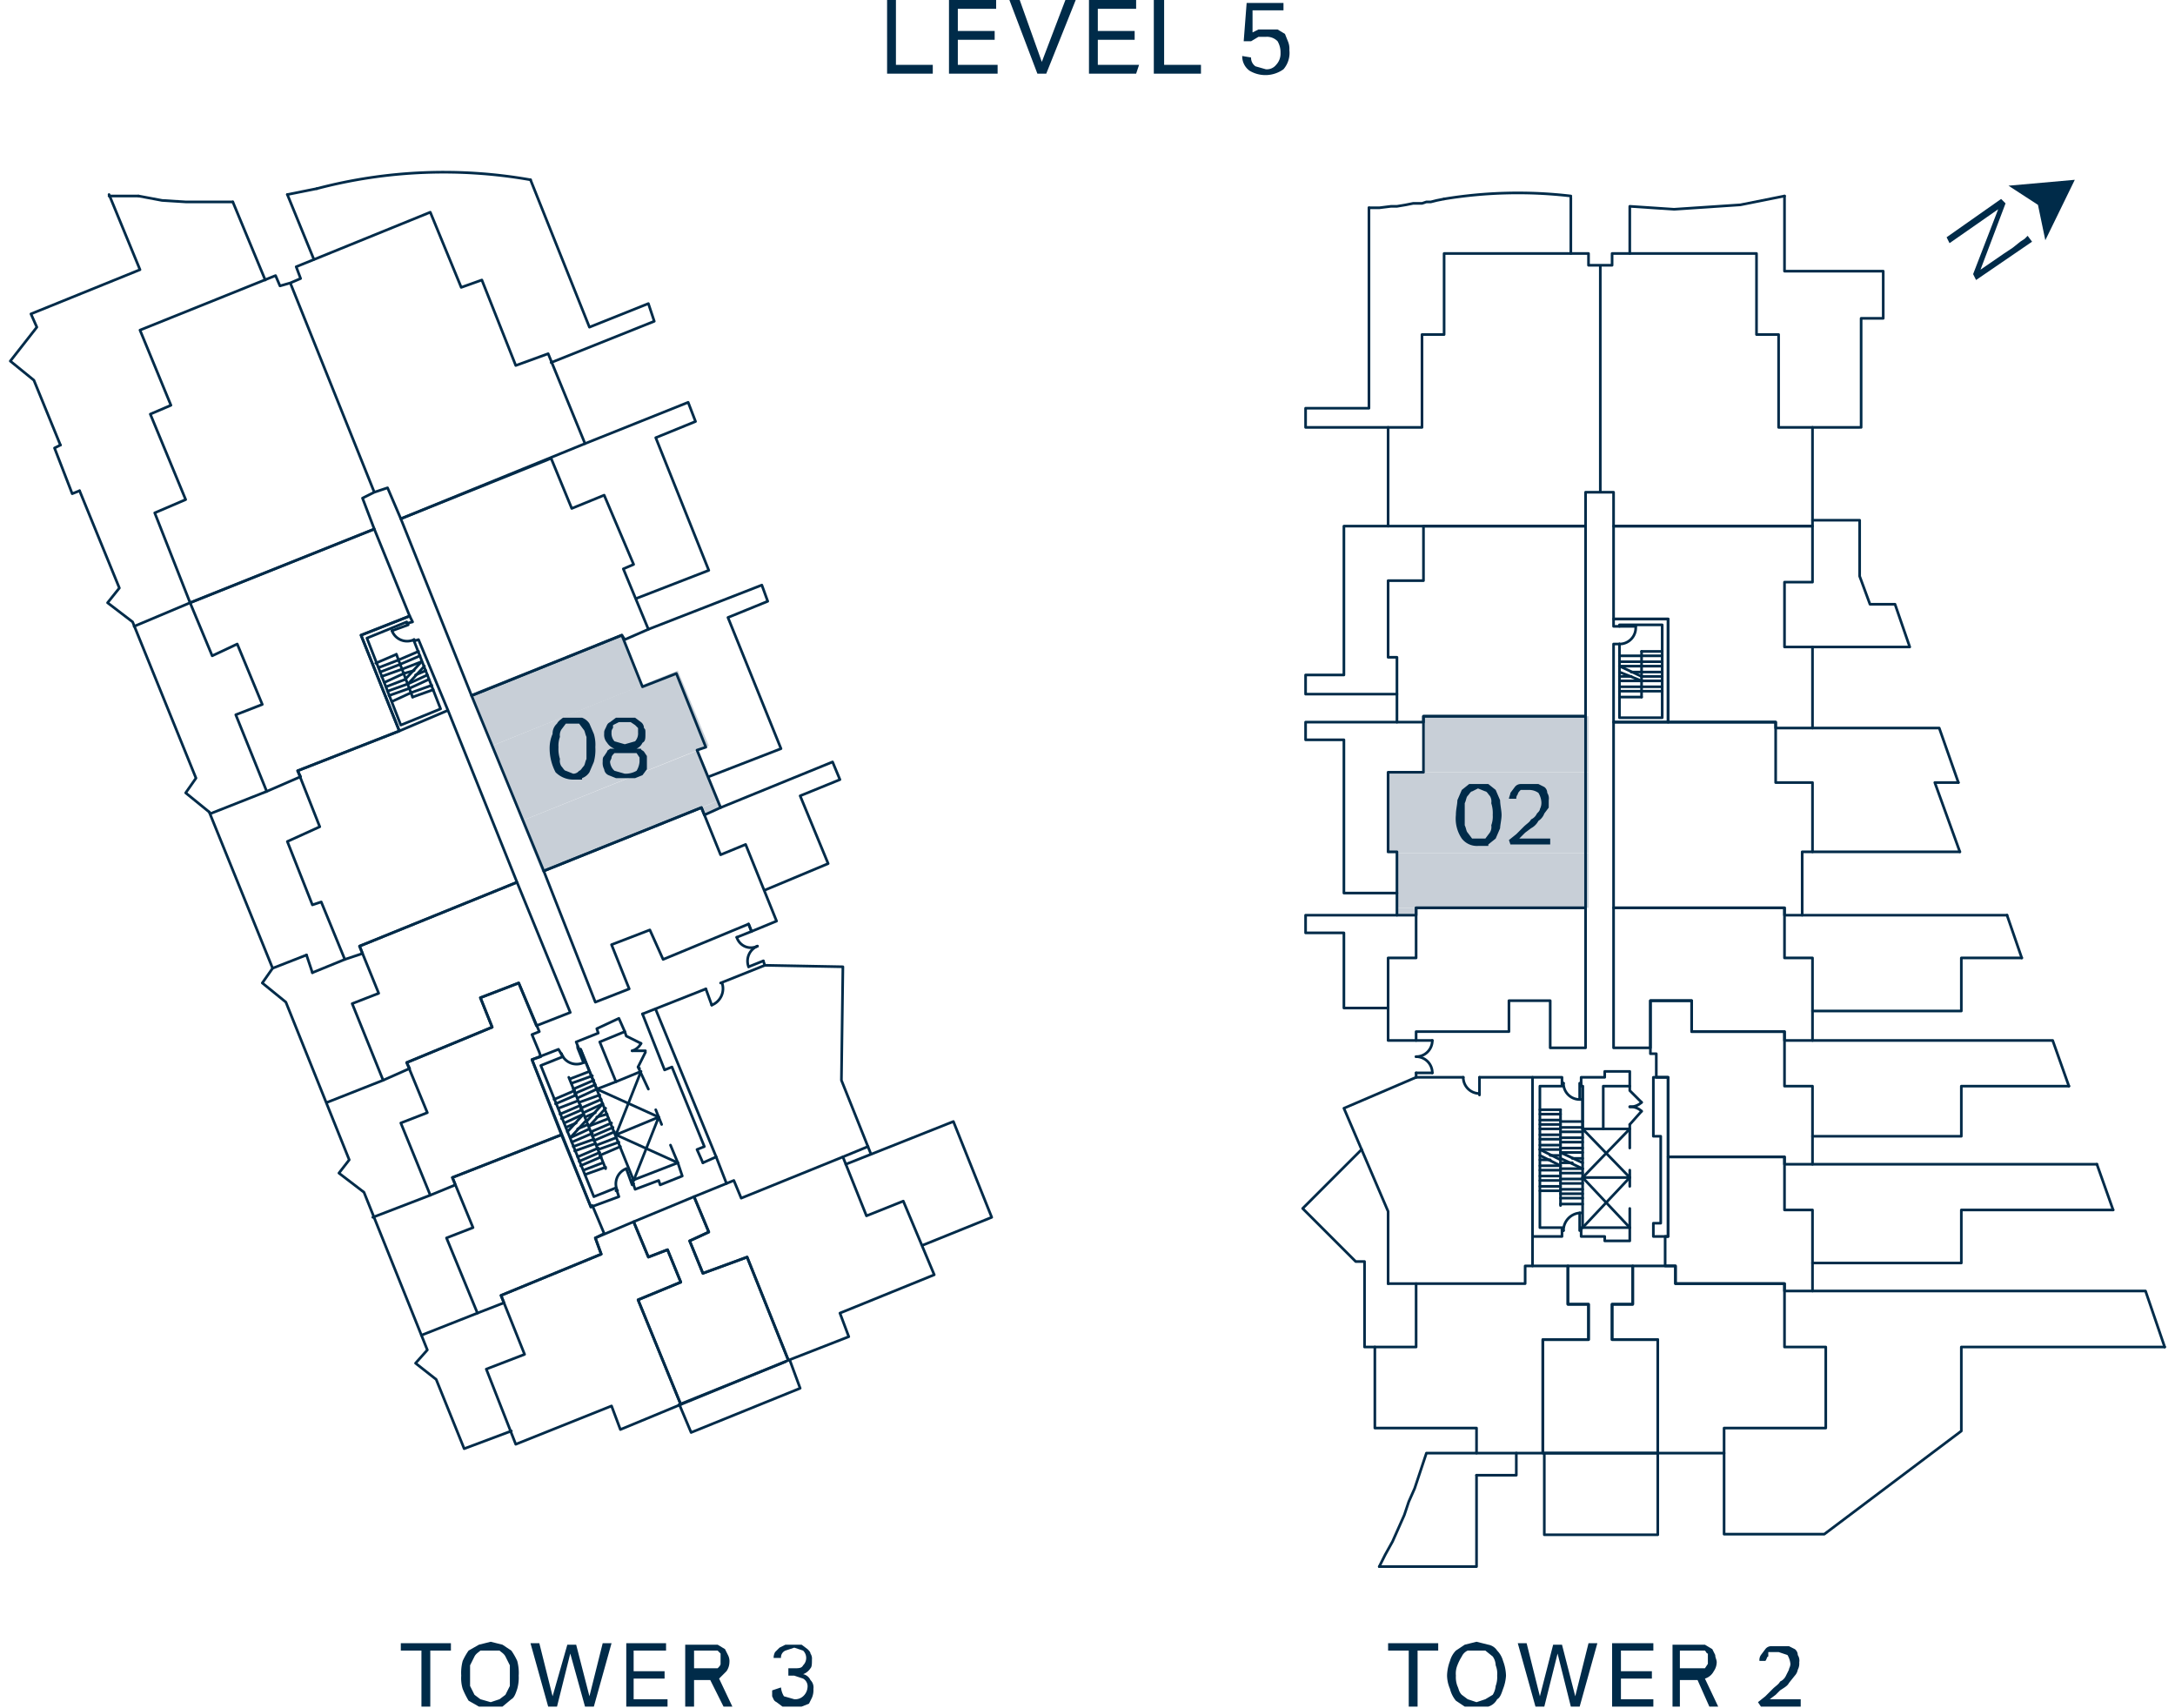 <?xml version="1.0" encoding="UTF-8"?>
<svg xmlns="http://www.w3.org/2000/svg" xmlns:xlink="http://www.w3.org/1999/xlink" id="Layer_1" data-name="Layer 1" viewBox="0 0 147.6 115.9">
  <defs>
    <style>.cls-1,.cls-5{fill:none;}.cls-2{clip-path:url(#clip-path);}.cls-3{fill:#002b49;}.cls-4{fill:#c8cfd7;}.cls-5{stroke:#002b49;stroke-linecap:round;stroke-linejoin:round;stroke-width:0.18px;}.cls-6{clip-path:url(#clip-path-4);}</style>
    <clipPath id="clip-path">
      <rect class="cls-1" width="147.6" height="115.93"></rect>
    </clipPath>
    <clipPath id="clip-path-4">
      <rect class="cls-1" y="10.6" width="147.6" height="96.57"></rect>
    </clipPath>
  </defs>
  <g class="cls-2">
    <path class="cls-3" d="M52.4,114.7v.4c.1.2.1.3.3.4l.4.3h1.3l.5-.2.2-.4a1.3,1.3,0,0,0,.1-.6.7.7,0,0,0-.2-.6.7.7,0,0,0-.5-.4,1,1,0,0,0,.5-.4c.1-.1.1-.3.1-.6a.6.6,0,0,0-.1-.4c0-.1-.1-.2-.2-.3l-.4-.3H53.3l-.4.2-.3.3a.8.8,0,0,0-.1.4H53a.5.5,0,0,1,.3-.5l.6-.2.6.2a.7.7,0,0,1,0,1c-.1.2-.3.2-.6.2h-.4v.5h.4l.6.2a.6.6,0,0,1,.3.6.9.9,0,0,1-.3.6.8.8,0,0,1-.6.2l-.7-.2a1.4,1.4,0,0,1-.2-.6Zm-5.3-1.1V112h1.6l.2.2v.7c0,.1-.1.2-.2.3H47.1Zm-.6,2.2h.6V114h1.1l.9,1.8h.6l-.9-1.9.5-.5a1.1,1.1,0,0,0,.2-.6.9.9,0,0,0-.1-.5l-.2-.4-.5-.3H46.5Zm-4,0h2.8v-.5H43v-1.4h2.1v-.5H43V112h2.2v-.5H42.5Zm-5.3,0h.6l.9-3.6,1,3.6h.6l1.2-4.3h-.6l-.9,3.6-.9-3.5h-.6l-1,3.5-.9-3.6H36Zm-4.6-.5-.4-.3-.3-.6V113l.3-.6c.1-.2.3-.3.4-.4h1.3c.1.1.3.2.4.4l.3.6v1.4l-.3.6-.4.3-.6.2-.7-.2m1.5.5.6-.5c.2-.1.3-.4.4-.7a2.8,2.8,0,0,0,.1-.9,3.1,3.1,0,0,0-.1-1,4.3,4.3,0,0,0-.4-.7l-.6-.4-.8-.2-.8.2-.7.4a4.3,4.3,0,0,0-.4.7,3.1,3.1,0,0,0-.1,1,2.5,2.5,0,0,0,.1.9,5.9,5.9,0,0,0,.4.8l.7.4h1.6m-5.5,0h.6V112h1.4v-.5H27.2v.5h1.4Z"></path>
    <path class="cls-3" d="M119.5,115.8h2.7v-.5h-2.1l.4-.3.3-.3c.3-.2.5-.3.6-.5l.4-.5a.8.8,0,0,0,.2-.4.9.9,0,0,0,.1-.5.7.7,0,0,0-.1-.5.5.5,0,0,0-.2-.4l-.4-.2h-1.2a.5.5,0,0,0-.4.2l-.3.4a.6.6,0,0,0-.1.4h.4c.1-.1.1-.3.2-.3v-.3h.7l.6.2a1.4,1.4,0,0,1,.2.6c0,.2-.1.3-.1.4l-.2.4a.8.8,0,0,1-.4.4c-.1.2-.3.3-.5.5l-.5.5-.5.4Zm-5.5-2.2V112h1.7c.1.1.1.2.2.2v.7l-.2.3H114Zm-.5,2.2h.5V114h1.2l.8,1.8h.6l-.9-1.9a1,1,0,0,0,.6-.5,1.1,1.1,0,0,0,.2-.6c0-.2-.1-.3-.1-.5l-.2-.4-.5-.3h-2.2Zm-4.1,0h2.8v-.5H110v-1.4h2.1v-.5H110V112h2.2v-.5h-2.8Zm-5.2,0h.6l.9-3.6.9,3.6h.6l1.2-4.3h-.6l-.9,3.6-.9-3.5h-.6l-.9,3.5-.9-3.6H103Zm-4.6-.5-.4-.3c-.2-.2-.2-.4-.3-.6a1.7,1.7,0,0,1-.1-.7,1.5,1.5,0,0,1,.1-.7,3.3,3.3,0,0,1,.3-.6.8.8,0,0,1,.4-.4h1.2l.5.4a1.1,1.1,0,0,1,.2.6,1.5,1.5,0,0,1,.1.7,1.7,1.7,0,0,1-.1.7,1.4,1.4,0,0,1-.2.6l-.5.3-.6.2-.6-.2m1.4.5a1,1,0,0,0,.6-.5c.2-.1.3-.4.4-.7a2.9,2.9,0,0,0,.2-.9,3,3,0,0,0-.2-1,1.6,1.6,0,0,0-.4-.7.9.9,0,0,0-.6-.4l-.8-.2-.8.2-.6.4a1.6,1.6,0,0,0-.4.7,3,3,0,0,0-.2,1,2.4,2.4,0,0,0,.2.9,2,2,0,0,0,.4.8l.6.4H101m-5.4,0h.6V112h1.4v-.5H94.2v.5h1.4Z"></path>
    <path class="cls-3" d="M84.3,3.8a1.2,1.2,0,0,0,.5,1,2.1,2.1,0,0,0,2.3-.1,1.7,1.7,0,0,0,.4-1.3,1.3,1.3,0,0,0-.1-.6l-.2-.5L86.7,2H85.4l-.4.2V.7h2.1V.2H84.6l-.2,2.6h.5l.5-.3h.5a1,1,0,0,1,.8.3,1.5,1.5,0,0,1,.2.8,1.1,1.1,0,0,1-.3.8.8.8,0,0,1-.7.3l-.7-.2a.7.7,0,0,1-.3-.6ZM78.3,5h3.2V4.4H79V0h-.7ZM73.9,5h3.2l.2-.6H74.5V2.7H77V2.1H74.5V.6h2.6V0H73.9ZM70.4,5H71l2-5h-.7L70.7,4.2,69.2,0h-.7Zm-6,0h3.3V4.4H65V2.7h2.5V2.1H65V.6h2.6V0H64.4ZM60.2,5h3.1V4.4H60.8V0h-.6Z"></path>
  </g>
  <polygon class="cls-3" points="140.8 12.2 136.3 12.6 138.3 13.9 138.8 16.3 140.8 12.2"></polygon>
  <g class="cls-2">
    <path class="cls-3" d="M133.9,18.6l1.7-4.4-3.3,2.3-.2-.4,3.7-2.6.3.3-1.7,4.5,1.6-1.1.6-.4.5-.4.3-.2.2-.2.3.4L134.1,19Z"></path>
  </g>
  <path class="cls-4" d="M96.7,52.4h11.1L96.7,48.6Zm11.1,0L96.7,48.6h11.1Z"></path>
  <path class="cls-4" d="M94.1,57.9h13.7L94.1,52.4Zm13.7,0L94.1,52.4h13.7Z"></path>
  <path class="cls-4" d="M94.8,61.6h13l-13-3.7Zm13,0-13-3.7h13Z"></path>
  <path class="cls-4" d="M94.8,62.1h1.3l-1.3-.5Zm0-.5,1.3.5v-.5Z"></path>
  <path class="cls-4" d="M43.6,46.5,33.4,50.6,42.2,43ZM33.4,50.6,42.2,43,31.9,47.1Z"></path>
  <path class="cls-4" d="M48.1,50.6,35.4,55.7,46,45.5ZM35.4,55.7,46,45.5,33.4,50.6Z"></path>
  <path class="cls-4" d="M48.8,54.3l-12,4.9,10.6-8.3Zm-12,4.9,10.6-8.3-12,4.8Z"></path>
  <path class="cls-4" d="M47.6,54.8l.2.5,1-1Zm1.2-.5-1,1,1.2-.5Z"></path>
  <g class="cls-2">
    <path class="cls-3" d="M102.5,57.3h2.7v-.4h-2.1l.4-.4.4-.3a1.2,1.2,0,0,0,.5-.5,1,1,0,0,0,.4-.5l.3-.4v-.5a.7.7,0,0,0-.1-.5.5.5,0,0,0-.2-.4l-.4-.2h-1.2a.5.5,0,0,0-.4.2l-.3.4c0,.1-.1.3-.1.4h.5a.4.4,0,0,1,.1-.3c0-.1.1-.2.2-.3h.6a1.1,1.1,0,0,1,.6.2,1.4,1.4,0,0,1,.2.6.9.9,0,0,1-.1.5c0,.1-.1.2-.2.3a.8.8,0,0,1-.4.4c-.1.2-.3.3-.5.5s-.3.3-.5.5l-.5.4Zm-2.6-.4-.3-.4c-.1-.1-.1-.3-.2-.5V54.5c.1-.2.1-.4.2-.5s.2-.3.3-.3l.4-.2.5.2c.1,0,.2.2.3.3a.7.7,0,0,1,.1.5,2.2,2.2,0,0,1,.1.8,1.7,1.7,0,0,1-.1.7.7.7,0,0,1-.1.5l-.3.4h-.9m1.1.4.5-.4.3-.7c0-.2.1-.6.1-.9s-.1-.7-.1-1l-.3-.7-.5-.4H99.7l-.5.4-.3.7c0,.3-.1.6-.1,1a2.4,2.4,0,0,0,.4,1.6,1.3,1.3,0,0,0,1.1.5h.7"></path>
    <path class="cls-3" d="M41.5,51.4c0-.1.1-.2.2-.3h1.5l.2.3v.3a1.4,1.4,0,0,1-.2.6,1.5,1.5,0,0,1-.8.2l-.7-.2a.9.9,0,0,1-.3-.6c0-.1.1-.2.1-.3m.1-2v-.2L42,49h.8l.3.2.2.2v.3a.8.8,0,0,1-.2.6l-.7.2-.7-.2a.8.8,0,0,1-.2-.6.4.4,0,0,1,.1-.3m-.2,1.4c-.1.1-.2.1-.2.2l-.2.3c-.1.1-.1.2-.1.4a.9.9,0,0,0,.1.5.5.5,0,0,0,.3.4l.5.2h1.3l.5-.2.3-.4v-.9l-.2-.3c-.1-.1-.2-.1-.2-.2h-.3a.8.8,0,0,0,.4-.4c.2-.1.2-.3.2-.6s0-.3-.1-.4a.5.5,0,0,0-.2-.4l-.4-.3H41.8l-.4.3c-.2.1-.2.2-.3.4s-.1.2-.1.4a.8.8,0,0,0,.2.6,1,1,0,0,0,.5.4h-.3m-3,1.5c-.1,0-.2-.2-.3-.3a.7.7,0,0,1-.1-.5,2.2,2.2,0,0,1-.1-.8A1.7,1.7,0,0,1,38,50a.7.7,0,0,1,.1-.5l.3-.4h.9l.3.4c.1.1.1.3.2.5v1.5c-.1.2-.1.4-.2.5s-.2.3-.3.3a.5.5,0,0,1-.4.2l-.5-.2m1.1.5a1,1,0,0,0,.5-.4l.3-.7a3.1,3.1,0,0,0,.1-1,2.5,2.5,0,0,0-.1-.9l-.3-.7a1,1,0,0,0-.5-.4H38.2c-.1.1-.3.2-.4.4a.9.9,0,0,0-.3.7,2.4,2.4,0,0,0-.2.9,3.5,3.5,0,0,0,.4,1.7,1.7,1.7,0,0,0,1.2.5h.6"></path>
  </g>
  <polyline class="cls-5" points="36.1 71.9 37.9 71.2 38.2 71.7 36.7 72.3 40.3 81.2 41.8 80.6 42 81.2 40.1 81.9 36.1 71.9"></polyline>
  <polyline class="cls-5" points="40.7 70.7 42.4 70 42 69.1 40.5 69.8 40.6 70.1 39.1 70.7 39.3 71.2 39.4 71.2 40.5 73.9 41.8 73.4 40.7 70.7"></polyline>
  <polyline class="cls-5" points="42.4 70 42.5 70.3 43.5 70.8"></polyline>
  <g class="cls-6">
    <path class="cls-5" d="M42.9,71.3a1,1,0,0,0,.6-.5"></path>
  </g>
  <line class="cls-5" x1="43.3" y1="72.4" x2="43.8" y2="71.4"></line>
  <g class="cls-6">
    <path class="cls-5" d="M43.8,71.3h-.9"></path>
  </g>
  <polyline class="cls-5" points="43.4 72.5 43.3 72.4 44 73.9"></polyline>
  <g class="cls-6">
    <path class="cls-5" d="M38.1,71.5a1.1,1.1,0,0,0,1.5.6"></path>
  </g>
  <polyline class="cls-5" points="39.6 72.1 39.2 71.1 39.2 71"></polyline>
  <line class="cls-5" x1="38.1" y1="71.5" x2="38.1" y2="71.5"></line>
  <line class="cls-5" x1="39.4" y1="71.2" x2="43" y2="80.1"></line>
  <line class="cls-5" x1="44.5" y1="75.3" x2="44.9" y2="76.3"></line>
  <line class="cls-5" x1="45.5" y1="77.7" x2="46" y2="78.9"></line>
  <polyline class="cls-5" points="42.9 80.1 46 78.9 46.3 79.8 44.8 80.4 44.7 80.1 43.1 80.7 42.9 80.1"></polyline>
  <line class="cls-5" x1="41.8" y1="80.8" x2="41.9" y2="80.8"></line>
  <polyline class="cls-5" points="43 80.3 42.9 80.4 42.5 79.3"></polyline>
  <g class="cls-6">
    <path class="cls-5" d="M42.5,79.3a1.1,1.1,0,0,0-.6,1.5"></path>
  </g>
  <polyline class="cls-5" points="43 80.1 44.7 75.8 41.8 77 46 78.9"></polyline>
  <line class="cls-5" x1="44.7" y1="75.8" x2="40.5" y2="73.9"></line>
  <polyline class="cls-5" points="41.8 73.4 43.5 72.7 41.8 77"></polyline>
  <polyline class="cls-5" points="47.7 78.9 48.6 78.5 44.5 68.5"></polyline>
  <polyline class="cls-5" points="43.6 68.8 45.1 72.6 45.6 72.4 47.8 77.8 47.3 78 47.7 78.9"></polyline>
  <polyline class="cls-5" points="30.7 79.9 38.1 77 40.1 81.9 40.2 81.8 41 83.7 40.4 84 40.8 85.1 34 87.9 34.2 88.4 32.4 89.1 30.3 84 32.1 83.3 30.7 79.9"></polyline>
  <polyline class="cls-5" points="40.4 84 43 82.9 44 85.3 45.3 84.8 46.2 87 43.3 88.2 46.2 95.3 42.1 97 41.5 95.4 35 98 33 92.9 35.6 91.9 34 87.9 40.8 85.1 40.4 84"></polyline>
  <polyline class="cls-5" points="49.8 80.1 47.1 81.2 48.1 83.6 46.8 84.2 47.7 86.4 50.7 85.3 53.5 92.3 57.6 90.7 57 89.1 63.4 86.5 61.3 81.5 58.8 82.5 57.2 78.5 50.3 81.3 49.8 80.1"></polyline>
  <polyline class="cls-5" points="43 82.9 47.1 81.2 48.1 83.6 46.8 84.2 47.7 86.4 50.7 85.3 53.5 92.3 46.2 95.3 43.3 88.2 46.2 87 45.3 84.8 44 85.3 43 82.9"></polyline>
  <polyline class="cls-5" points="36.6 71.4 36.1 70.2 36.6 70 35.2 66.7 32.6 67.7 33.4 69.7 27.6 72.1 29 75.5 27.2 76.2 29.2 81.1 30.9 80.4 30.7 79.9 38.1 77 36.1 71.9 36.7 71.7 36.6 71.4"></polyline>
  <polyline class="cls-5" points="35 59.9 24.4 64.2 25.7 67.4 23.9 68.1 26 73.3 27.8 72.5 27.6 72.1 33.4 69.7 32.6 67.7 35.2 66.7 36.4 69.6 38.7 68.7 35.1 59.9 35 59.9"></polyline>
  <polyline class="cls-5" points="36.9 59.1 47.6 54.8 48.9 58 50.6 57.3 52.7 62.5 51 63.2 50.8 62.7 45 65.1 44.1 63.1 41.5 64.1 42.7 67.1 40.4 68 36.9 59.1 36.9 59.1"></polyline>
  <polyline class="cls-5" points="32 47.2 36.9 59.1 47.6 54.8 47.8 55.3 48.9 54.8 47.3 50.9 47.9 50.7 45.9 45.7 43.6 46.6 42.2 43.1 32 47.2"></polyline>
  <line class="cls-5" x1="28.4" y1="44.2" x2="27" y2="44.8"></line>
  <line class="cls-5" x1="29" y1="45.8" x2="27.7" y2="46.4"></line>
  <line class="cls-5" x1="28.9" y1="45.5" x2="28.2" y2="45.8"></line>
  <line class="cls-5" x1="28.1" y1="45.5" x2="27.4" y2="45.7"></line>
  <line class="cls-5" x1="28.6" y1="44.9" x2="27.3" y2="45.4"></line>
  <line class="cls-5" x1="28.5" y1="44.5" x2="27.1" y2="45.1"></line>
  <line class="cls-5" x1="25.5" y1="45" x2="26.9" y2="44.4"></line>
  <line class="cls-5" x1="26.6" y1="47.6" x2="27.9" y2="47"></line>
  <line class="cls-5" x1="29.4" y1="46.8" x2="28" y2="47.3"></line>
  <line class="cls-5" x1="25.7" y1="45.3" x2="27" y2="44.8"></line>
  <line class="cls-5" x1="25.8" y1="45.6" x2="27.1" y2="45.1"></line>
  <line class="cls-5" x1="25.9" y1="45.9" x2="27.3" y2="45.4"></line>
  <line class="cls-5" x1="26.1" y1="46.3" x2="27.4" y2="45.7"></line>
  <line class="cls-5" x1="26.2" y1="46.6" x2="27.5" y2="46.1"></line>
  <line class="cls-5" x1="26.3" y1="46.9" x2="27.7" y2="46.4"></line>
  <line class="cls-5" x1="26.4" y1="47.2" x2="27.8" y2="46.7"></line>
  <line class="cls-5" x1="29.3" y1="46.5" x2="27.9" y2="47"></line>
  <line class="cls-5" x1="29.1" y1="46.1" x2="27.8" y2="46.7"></line>
  <polyline class="cls-5" points="30.4 48.2 27.1 49.6 24.5 43.1 27.8 41.8 28 42.2 27.6 42.3 27.6 42.2 24.9 43.3 27.2 49.2 29.9 48.1 28.1 43.5 28.4 43.4 30.4 48.2 27.1 49.6 20.2 52.3 21.7 56.1 19.5 57.1 21.2 61.4 21.8 61.2 23.4 65.1 24.6 64.7 24.4 64.2 35 59.9 35.1 59.9 30.4 48.2"></polyline>
  <polyline class="cls-5" points="27.7 42.3 27.7 42.4 26.6 42.8"></polyline>
  <g class="cls-6">
    <path class="cls-5" d="M26.6,42.8a1.1,1.1,0,0,0,1.5.6"></path>
  </g>
  <line class="cls-5" x1="28.1" y1="43.4" x2="28.1" y2="43.5"></line>
  <line class="cls-5" x1="28" y1="47.3" x2="26.9" y2="44.4"></line>
  <line class="cls-5" x1="27.7" y1="46.4" x2="28.8" y2="45.2"></line>
  <line class="cls-5" x1="27.5" y1="46.1" x2="28.6" y2="44.9"></line>
  <polyline class="cls-5" points="37.4 31.1 38.8 34.5 41 33.6 43 38.3 42.3 38.6 44 42.7 42.4 43.4 42.2 43.1 32 47.2 27.2 35.2 37.4 31.1"></polyline>
  <polyline class="cls-5" points="20.2 52.3 27.1 49.6 24.5 43.1 27.8 41.8 25.4 35.9 12.9 40.9 14.4 44.5 16.1 43.7 17.8 47.8 16 48.5 18.1 53.7 20.4 52.7 20.2 52.3"></polyline>
  <line class="cls-5" x1="41.1" y1="79.3" x2="38.6" y2="73.1"></line>
  <line class="cls-5" x1="39.2" y1="74.7" x2="37.9" y2="75.2"></line>
  <line class="cls-5" x1="39.1" y1="74.3" x2="37.7" y2="74.9"></line>
  <line class="cls-5" x1="39" y1="74" x2="37.6" y2="74.6"></line>
  <line class="cls-5" x1="39.4" y1="75" x2="38" y2="75.6"></line>
  <line class="cls-5" x1="38.1" y1="75.9" x2="39.5" y2="75.3"></line>
  <line class="cls-5" x1="38.3" y1="76.2" x2="39.6" y2="75.6"></line>
  <line class="cls-5" x1="38.4" y1="76.5" x2="39.1" y2="76.2"></line>
  <line class="cls-5" x1="39.2" y1="76.6" x2="39.9" y2="76.3"></line>
  <line class="cls-5" x1="38.7" y1="77.2" x2="40" y2="76.6"></line>
  <line class="cls-5" x1="38.8" y1="77.5" x2="40.2" y2="76.9"></line>
  <line class="cls-5" x1="38.9" y1="77.8" x2="40.3" y2="77.3"></line>
  <line class="cls-5" x1="39" y1="78.1" x2="40.4" y2="77.6"></line>
  <line class="cls-5" x1="39.2" y1="78.5" x2="40.6" y2="77.9"></line>
  <line class="cls-5" x1="39.3" y1="78.8" x2="40.7" y2="78.2"></line>
  <line class="cls-5" x1="39.4" y1="79.1" x2="40.8" y2="78.5"></line>
  <line class="cls-5" x1="39.6" y1="79.4" x2="40.9" y2="78.9"></line>
  <line class="cls-5" x1="39.7" y1="79.7" x2="41.1" y2="79.2"></line>
  <line class="cls-5" x1="38.5" y1="76.8" x2="39.6" y2="75.6"></line>
  <line class="cls-5" x1="38.7" y1="77.2" x2="39.8" y2="76"></line>
  <line class="cls-5" x1="40.2" y1="73" x2="38.8" y2="73.5"></line>
  <line class="cls-5" x1="40.5" y1="73.9" x2="39.2" y2="74.5"></line>
  <line class="cls-5" x1="40.4" y1="73.6" x2="39" y2="74.2"></line>
  <line class="cls-5" x1="40.3" y1="73.3" x2="38.9" y2="73.9"></line>
  <line class="cls-5" x1="40.7" y1="74.3" x2="39.3" y2="74.8"></line>
  <line class="cls-5" x1="39.4" y1="75.2" x2="40.8" y2="74.6"></line>
  <line class="cls-5" x1="39.6" y1="75.5" x2="40.9" y2="74.9"></line>
  <line class="cls-5" x1="39.7" y1="75.8" x2="40.4" y2="75.5"></line>
  <line class="cls-5" x1="40.5" y1="75.8" x2="41.2" y2="75.6"></line>
  <line class="cls-5" x1="40" y1="76.4" x2="41.3" y2="75.9"></line>
  <line class="cls-5" x1="40.1" y1="76.8" x2="41.5" y2="76.2"></line>
  <line class="cls-5" x1="40.2" y1="77.1" x2="41.6" y2="76.5"></line>
  <line class="cls-5" x1="40.3" y1="77.4" x2="41.7" y2="76.8"></line>
  <line class="cls-5" x1="40.5" y1="77.7" x2="41.8" y2="77.2"></line>
  <line class="cls-5" x1="40.6" y1="78" x2="42" y2="77.5"></line>
  <line class="cls-5" x1="40.7" y1="78.4" x2="42.1" y2="77.8"></line>
  <line class="cls-5" x1="39.8" y1="76.1" x2="40.9" y2="74.9"></line>
  <line class="cls-5" x1="40" y1="76.4" x2="41.1" y2="75.2"></line>
  <line class="cls-5" x1="40" y1="72.7" x2="38.7" y2="73.2"></line>
  <polyline class="cls-5" points="19.7 19.2 19 19.4 18.7 18.7 9.5 22.4 11.6 27.5 10.2 28.1 12.6 33.9 10.5 34.8 12.9 40.9 25.4 35.9 24.6 33.8 25.4 33.4 19.7 19.2 25.4 33.4 26.3 33.1 27.2 35.2 39.7 30.1 37.2 24 35 24.8 32.7 19 31.3 19.5 29.2 14.4 20.1 18.1 20.4 18.9 19.7 19.2"></polyline>
  <line class="cls-5" x1="48.6" y1="78.5" x2="49.3" y2="80.3"></line>
  <polyline class="cls-5" points="58.9 77.8 57.1 73.3 57.2 65.6 51.9 65.5"></polyline>
  <line class="cls-5" x1="51" y1="63.2" x2="50" y2="63.6"></line>
  <g class="cls-6">
    <path class="cls-5" d="M50,63.6a1,1,0,0,0,1.4.6"></path>
  </g>
  <line class="cls-5" x1="51.8" y1="65.2" x2="50.8" y2="65.6"></line>
  <g class="cls-6">
    <path class="cls-5" d="M51.4,64.2a1.1,1.1,0,0,0-.6,1.4"></path>
  </g>
  <line class="cls-5" x1="51" y1="63.2" x2="50.8" y2="62.7"></line>
  <g class="cls-6">
    <path class="cls-5" d="M48.3,68.2a1.2,1.2,0,0,0,.7-1.5"></path>
  </g>
  <line class="cls-5" x1="48.3" y1="68.2" x2="47.9" y2="67.1"></line>
  <line class="cls-5" x1="51.8" y1="65.2" x2="51.9" y2="65.5"></line>
  <line class="cls-5" x1="47.9" y1="67.1" x2="43.6" y2="68.8"></line>
  <line class="cls-5" x1="51.9" y1="65.5" x2="48.9" y2="66.7"></line>
  <g class="cls-6">
    <path class="cls-5" d="M9.4,13.3h-2"></path>
  </g>
  <polyline class="cls-5" points="9.4 13.3 11 13.6 12.6 13.7 14.2 13.7 15.8 13.7"></polyline>
  <line class="cls-5" x1="19.5" y1="13.2" x2="21.5" y2="12.8"></line>
  <g class="cls-6">
    <path class="cls-5" d="M36,12.2a33.8,33.8,0,0,0-14.5.6"></path>
  </g>
  <polyline class="cls-5" points="34.7 97.1 31.5 98.3 29.6 93.6 28.2 92.5 29 91.6 24.7 80.9 23 79.6 23.7 78.7 19.4 68 17.8 66.7 18.5 65.7 14.2 55.1"></polyline>
  <line class="cls-5" x1="21.2" y1="66" x2="20.8" y2="64.8"></line>
  <polyline class="cls-5" points="14.2 55.1 12.6 53.8 13.3 52.8 9 42.2 7.3 40.9 8.1 39.9 5.4 33.3"></polyline>
  <polyline class="cls-5" points="4.1 30.2 2.3 25.8 0.7 24.5 2.5 22.2 2.1 21.3 9.5 18.3 7.4 13.2"></polyline>
  <line class="cls-5" x1="32.4" y1="89.1" x2="28.6" y2="90.6"></line>
  <line class="cls-5" x1="29.2" y1="81.1" x2="25.3" y2="82.6"></line>
  <line class="cls-5" x1="26" y1="73.3" x2="22.2" y2="74.8"></line>
  <line class="cls-5" x1="23.4" y1="65.1" x2="21.2" y2="66"></line>
  <line class="cls-5" x1="18.1" y1="53.7" x2="14.3" y2="55.2"></line>
  <line class="cls-5" x1="12.9" y1="40.9" x2="9.1" y2="42.5"></line>
  <line class="cls-5" x1="18" y1="19" x2="15.8" y2="13.7"></line>
  <line class="cls-5" x1="19.5" y1="13.2" x2="21.3" y2="17.6"></line>
  <line class="cls-5" x1="46.1" y1="95.3" x2="53.3" y2="92.4"></line>
  <polyline class="cls-5" points="53.6 92.3 54.3 94.2 46.9 97.2 46.1 95.3"></polyline>
  <line class="cls-5" x1="57.2" y1="78.5" x2="58.9" y2="77.8"></line>
  <polyline class="cls-5" points="36 12.2 40 22.2 44 20.6 44.4 21.8 37.4 24.6"></polyline>
  <polyline class="cls-5" points="39.7 30.1 46.7 27.3 47.2 28.6 44.5 29.7 48.1 38.7 43.2 40.6"></polyline>
  <polyline class="cls-5" points="44 42.7 51.7 39.7 52.1 40.8 49.4 41.9 53 50.8 48.1 52.7"></polyline>
  <polyline class="cls-5" points="48.9 54.8 56.5 51.7 57 52.9 54.3 54 56.2 58.6 51.9 60.4"></polyline>
  <polyline class="cls-5" points="4.1 30.2 3.7 30.4 4.9 33.5 5.4 33.3"></polyline>
  <polyline class="cls-5" points="57.4 79 64.7 76.1 67.3 82.6 62.6 84.5"></polyline>
  <line class="cls-5" x1="58.9" y1="77.8" x2="59.1" y2="78.3"></line>
  <line class="cls-5" x1="18.5" y1="65.7" x2="20.8" y2="64.8"></line>
  <polyline class="cls-5" points="104 73.1 106 73.1 106 73.7 104.5 73.7 104.5 83.3 106 83.3 106 83.9 104 83.9 104 73.1"></polyline>
  <polyline class="cls-5" points="108.8 73.7 110.6 73.7 110.6 72.7 108.9 72.7 108.9 73.1 107.3 73.1 107.3 73.7 107.4 73.7 107.4 76.6 108.8 76.6 108.8 73.7"></polyline>
  <polyline class="cls-5" points="110.6 73.7 110.6 74 111.4 74.8"></polyline>
  <g class="cls-6">
    <path class="cls-5" d="M110.6,75.1a1.1,1.1,0,0,0,.8-.3"></path>
  </g>
  <line class="cls-5" x1="110.6" y1="76.3" x2="111.4" y2="75.4"></line>
  <g class="cls-6">
    <path class="cls-5" d="M111.4,75.4a1.1,1.1,0,0,0-.8-.3"></path>
  </g>
  <polyline class="cls-5" points="110.6 76.3 110.6 76.3 110.6 77.9"></polyline>
  <g class="cls-6">
    <path class="cls-5" d="M106.1,73.5a1.1,1.1,0,0,0,1.2,1.1"></path>
  </g>
  <polyline class="cls-5" points="107.2 74.6 107.2 73.5 107.3 73.5"></polyline>
  <line class="cls-5" x1="106.1" y1="73.5" x2="106" y2="73.5"></line>
  <line class="cls-5" x1="107.4" y1="73.7" x2="107.4" y2="83.3"></line>
  <line class="cls-5" x1="110.6" y1="79.4" x2="110.6" y2="80.5"></line>
  <line class="cls-5" x1="110.6" y1="82" x2="110.6" y2="83.3"></line>
  <polyline class="cls-5" points="107.3 83.3 110.6 83.3 110.6 84.2 108.9 84.2 108.9 83.9 107.3 83.9 107.3 83.3"></polyline>
  <line class="cls-5" x1="106" y1="83.5" x2="106.1" y2="83.5"></line>
  <polyline class="cls-5" points="107.3 83.5 107.2 83.5 107.2 82.3"></polyline>
  <g class="cls-6">
    <path class="cls-5" d="M107.3,82.3a1.2,1.2,0,0,0-1.2,1.2"></path>
  </g>
  <polyline class="cls-5" points="107.4 83.3 110.6 79.9 107.4 79.9 110.6 83.3"></polyline>
  <line class="cls-5" x1="110.6" y1="79.9" x2="107.4" y2="76.6"></line>
  <polyline class="cls-5" points="108.8 76.6 110.6 76.6 107.4 79.9"></polyline>
  <polyline class="cls-5" points="112.2 83.9 113.2 83.9 113.2 73.1 112.2 73.1 112.2 77.1 112.7 77.1 112.7 83 112.2 83 112.2 83.9"></polyline>
  <line class="cls-5" x1="105.9" y1="75.3" x2="105.9" y2="81.8"></line>
  <line class="cls-5" x1="105.9" y1="80.1" x2="104.5" y2="80.1"></line>
  <line class="cls-5" x1="105.9" y1="80.5" x2="104.5" y2="80.5"></line>
  <line class="cls-5" x1="105.9" y1="80.8" x2="104.5" y2="80.8"></line>
  <line class="cls-5" x1="105.9" y1="79.8" x2="104.5" y2="79.8"></line>
  <line class="cls-5" x1="104.5" y1="79.4" x2="105.9" y2="79.4"></line>
  <line class="cls-5" x1="104.5" y1="79.1" x2="105.9" y2="79.1"></line>
  <line class="cls-5" x1="104.5" y1="78.7" x2="105.2" y2="78.7"></line>
  <line class="cls-5" x1="105.2" y1="78.4" x2="105.9" y2="78.4"></line>
  <line class="cls-5" x1="104.5" y1="78" x2="105.9" y2="78"></line>
  <line class="cls-5" x1="104.5" y1="77.7" x2="105.9" y2="77.7"></line>
  <line class="cls-5" x1="104.5" y1="77.3" x2="105.9" y2="77.3"></line>
  <line class="cls-5" x1="104.5" y1="77" x2="105.9" y2="77"></line>
  <line class="cls-5" x1="104.5" y1="76.6" x2="105.9" y2="76.6"></line>
  <line class="cls-5" x1="104.5" y1="76.3" x2="105.9" y2="76.3"></line>
  <line class="cls-5" x1="104.5" y1="76" x2="105.9" y2="76"></line>
  <line class="cls-5" x1="104.5" y1="75.6" x2="105.9" y2="75.6"></line>
  <line class="cls-5" x1="104.5" y1="75.3" x2="105.9" y2="75.3"></line>
  <line class="cls-5" x1="104.5" y1="78.4" x2="105.9" y2="79.1"></line>
  <line class="cls-5" x1="104.5" y1="78" x2="105.9" y2="78.7"></line>
  <line class="cls-5" x1="107.4" y1="81.3" x2="105.9" y2="81.3"></line>
  <line class="cls-5" x1="107.4" y1="80.3" x2="105.9" y2="80.3"></line>
  <line class="cls-5" x1="107.4" y1="80.7" x2="105.9" y2="80.7"></line>
  <line class="cls-5" x1="107.4" y1="81" x2="105.9" y2="81"></line>
  <line class="cls-5" x1="107.4" y1="80" x2="105.9" y2="80"></line>
  <line class="cls-5" x1="105.9" y1="79.6" x2="107.4" y2="79.6"></line>
  <line class="cls-5" x1="105.9" y1="79.3" x2="107.4" y2="79.3"></line>
  <line class="cls-5" x1="105.9" y1="78.9" x2="106.7" y2="78.9"></line>
  <line class="cls-5" x1="106.7" y1="78.6" x2="107.4" y2="78.6"></line>
  <line class="cls-5" x1="105.9" y1="78.2" x2="107.4" y2="78.2"></line>
  <line class="cls-5" x1="105.9" y1="77.9" x2="107.4" y2="77.9"></line>
  <line class="cls-5" x1="105.9" y1="77.5" x2="107.4" y2="77.5"></line>
  <line class="cls-5" x1="105.9" y1="77.2" x2="107.4" y2="77.2"></line>
  <line class="cls-5" x1="105.9" y1="76.8" x2="107.4" y2="76.8"></line>
  <line class="cls-5" x1="105.9" y1="76.5" x2="107.4" y2="76.5"></line>
  <line class="cls-5" x1="105.9" y1="76.1" x2="107.4" y2="76.1"></line>
  <line class="cls-5" x1="105.9" y1="78.6" x2="107.4" y2="79.3"></line>
  <line class="cls-5" x1="105.9" y1="78.2" x2="107.4" y2="78.9"></line>
  <line class="cls-5" x1="107.4" y1="81.7" x2="105.9" y2="81.7"></line>
  <polyline class="cls-5" points="121.1 78.5 113.2 78.5 113.2 83.9 113 83.9 113 85.9 113.7 85.9 113.7 87.1 121.1 87.1 121.1 87.6 123 87.6 123 82.1 121.1 82.1 121.1 78.5"></polyline>
  <polyline class="cls-5" points="103.5 85.9 106.4 85.9 106.4 88.5 107.8 88.5 107.8 90.9 104.7 90.9 104.7 98.6 100.2 98.6 100.2 96.9 93.3 96.9 93.3 91.4 96.1 91.4 96.1 87.1 103.5 87.1 103.5 85.9"></polyline>
  <polyline class="cls-5" points="113.7 85.9 110.8 85.9 110.8 88.5 109.4 88.5 109.4 90.9 112.5 90.9 112.5 98.6 117 98.6 117 96.9 123.9 96.9 123.9 91.4 121.1 91.4 121.1 87.1 113.7 87.1 113.7 85.9"></polyline>
  <polyline class="cls-5" points="106.4 85.9 110.8 85.9 110.8 88.5 109.4 88.5 109.4 90.9 112.5 90.9 112.5 98.6 104.7 98.6 104.7 90.9 107.8 90.9 107.8 88.5 106.4 88.5 106.4 85.9"></polyline>
  <polyline class="cls-5" points="107.6 61.6 96.1 61.6 96.1 65 94.2 65 94.2 70.6 96.1 70.6 96.1 70 102.4 70 102.4 67.9 105.2 67.9 105.2 71.1 107.6 71.1 107.6 61.6 107.6 61.6"></polyline>
  <polyline class="cls-5" points="112.4 72.9 112.4 71.5 112 71.5 112 67.9 114.8 67.9 114.8 70 121.1 70 121.1 73.7 123 73.7 123 79 121.1 79 121.1 78.5 113.2 78.5 113.2 73.1 112.4 73.1 112.4 72.9"></polyline>
  <polyline class="cls-5" points="109.6 61.6 121.1 61.6 121.1 65 123 65 123 70.6 121.1 70.6 121.1 70 114.8 70 114.8 67.9 112 67.9 112 71.1 109.5 71.1 109.5 61.6 109.6 61.6"></polyline>
  <polyline class="cls-5" points="107.6 48.6 107.6 61.6 96.1 61.6 96.1 62.1 94.8 62.1 94.8 57.8 94.2 57.8 94.2 52.4 96.6 52.4 96.6 48.6 107.6 48.6"></polyline>
  <polyline class="cls-5" points="109.5 49 113.2 49 120.5 49 120.5 53.1 123 53.1 123 57.8 122.3 57.8 122.3 62.1 121.1 62.1 121.1 61.6 109.6 61.6 109.5 61.6 109.5 49"></polyline>
  <line class="cls-5" x1="109.9" y1="44.5" x2="111.4" y2="44.5"></line>
  <line class="cls-5" x1="109.9" y1="46.2" x2="111.4" y2="46.2"></line>
  <line class="cls-5" x1="109.9" y1="45.9" x2="110.7" y2="45.9"></line>
  <line class="cls-5" x1="110.7" y1="45.6" x2="111.4" y2="45.6"></line>
  <line class="cls-5" x1="109.9" y1="45.2" x2="111.4" y2="45.2"></line>
  <line class="cls-5" x1="109.9" y1="44.9" x2="111.4" y2="44.9"></line>
  <line class="cls-5" x1="112.8" y1="44.2" x2="111.4" y2="44.2"></line>
  <line class="cls-5" x1="112.8" y1="46.9" x2="111.4" y2="46.9"></line>
  <line class="cls-5" x1="109.9" y1="47.3" x2="111.4" y2="47.3"></line>
  <line class="cls-5" x1="112.8" y1="44.5" x2="111.4" y2="44.5"></line>
  <line class="cls-5" x1="112.8" y1="44.9" x2="111.4" y2="44.9"></line>
  <line class="cls-5" x1="112.8" y1="45.2" x2="111.4" y2="45.2"></line>
  <line class="cls-5" x1="112.8" y1="45.6" x2="111.4" y2="45.6"></line>
  <line class="cls-5" x1="112.8" y1="45.9" x2="111.4" y2="45.9"></line>
  <line class="cls-5" x1="112.8" y1="46.2" x2="111.4" y2="46.2"></line>
  <line class="cls-5" x1="112.8" y1="46.6" x2="111.4" y2="46.6"></line>
  <line class="cls-5" x1="109.9" y1="46.9" x2="111.4" y2="46.9"></line>
  <line class="cls-5" x1="109.9" y1="46.6" x2="111.4" y2="46.6"></line>
  <polyline class="cls-5" points="109.5 49 109.5 43.7 109.9 43.7 109.9 48.7 112.8 48.7 112.8 42.4 109.9 42.4 109.9 42.5 109.5 42.5 109.5 42 113.2 42 113.2 49 109.5 49"></polyline>
  <polyline class="cls-5" points="109.9 42.5 109.9 42.5 111 42.5"></polyline>
  <g class="cls-6">
    <path class="cls-5" d="M109.9,43.7a1.1,1.1,0,0,0,1.1-1.2"></path>
  </g>
  <line class="cls-5" x1="109.9" y1="43.7" x2="109.9" y2="43.7"></line>
  <line class="cls-5" x1="111.4" y1="47.3" x2="111.4" y2="44.2"></line>
  <line class="cls-5" x1="111.4" y1="46.2" x2="109.9" y2="45.6"></line>
  <line class="cls-5" x1="111.4" y1="45.9" x2="109.9" y2="45.2"></line>
  <polyline class="cls-5" points="96.6 35.7 96.6 39.4 94.2 39.4 94.2 44.6 94.8 44.6 94.8 49 96.6 49 96.6 48.6 107.6 48.6 107.6 35.7 96.6 35.7"></polyline>
  <polyline class="cls-5" points="120.5 49 113.2 49 113.2 42 109.5 42 109.5 35.7 123 35.7 123 39.5 121.1 39.5 121.1 43.9 123 43.9 123 49.4 120.5 49.4 120.5 49"></polyline>
  <polyline class="cls-5" points="108.6 18 107.8 18 107.8 17.2 98 17.2 98 22.7 96.5 22.7 96.5 29 94.2 29 94.2 35.7 107.6 35.7 107.6 33.4 108.6 33.4 108.6 18 108.6 33.4 109.5 33.4 109.5 35.7 123 35.7 123 29 120.7 29 120.7 22.7 119.2 22.7 119.2 17.2 109.4 17.2 109.4 18 108.6 18"></polyline>
  <polyline class="cls-5" points="94.2 87.1 94.2 82.2 91.2 75.2 96.1 73.1"></polyline>
  <line class="cls-5" x1="96.1" y1="70.6" x2="97.2" y2="70.6"></line>
  <g class="cls-6">
    <path class="cls-5" d="M96.1,71.7a1.1,1.1,0,0,0,1.1-1.1"></path>
  </g>
  <line class="cls-5" x1="96.1" y1="72.8" x2="97.2" y2="72.8"></line>
  <g class="cls-6">
    <path class="cls-5" d="M97.2,72.8a1.1,1.1,0,0,0-1.1-1.1"></path>
    <path class="cls-5" d="M99.3,73.1a1.1,1.1,0,0,0,1.1,1.1"></path>
  </g>
  <line class="cls-5" x1="100.4" y1="74.3" x2="100.4" y2="73.1"></line>
  <line class="cls-5" x1="96.1" y1="72.8" x2="96.1" y2="73.1"></line>
  <line class="cls-5" x1="100.4" y1="73.1" x2="104" y2="73.1"></line>
  <line class="cls-5" x1="96.1" y1="73.1" x2="99.3" y2="73.1"></line>
  <line class="cls-5" x1="104" y1="83.9" x2="104" y2="85.9"></line>
  <polyline class="cls-5" points="123 49.4 131.6 49.4 132.9 53.1"></polyline>
  <line class="cls-5" x1="133" y1="57.8" x2="123" y2="57.8"></line>
  <line class="cls-5" x1="122.3" y1="62.1" x2="136.2" y2="62.1"></line>
  <polyline class="cls-5" points="137.2 65 133.1 65 133.1 68.6 123 68.6"></polyline>
  <polyline class="cls-5" points="123 87.6 145.6 87.6 146.9 91.4"></polyline>
  <line class="cls-5" x1="123" y1="79" x2="142.3" y2="79"></line>
  <polyline class="cls-5" points="143.4 82.1 133.1 82.1 133.1 85.7 123 85.7"></polyline>
  <rect class="cls-5" x="104.8" y="98.6" width="7.7" height="5.54"></rect>
  <polyline class="cls-5" points="92.9 14.1 93.6 14.1 94.4 14 94.8 14 95.4 13.9 95.9 13.8 96.3 13.8 96.5 13.8 96.8 13.7 97.1 13.7 97.5 13.6 98 13.5"></polyline>
  <polyline class="cls-5" points="94.2 35.7 91.2 35.7 91.2 45.8 88.6 45.8 88.6 47.1 94.8 47.1"></polyline>
  <polyline class="cls-5" points="94.8 49 88.6 49 88.6 50.2 91.2 50.2 91.2 60.6 94.8 60.6"></polyline>
  <polyline class="cls-5" points="94.8 62.1 88.6 62.1 88.6 63.3 91.2 63.3 91.2 68.4 94.2 68.4"></polyline>
  <polyline class="cls-5" points="92.9 14.1 92.9 27.7 88.6 27.7 88.6 29 94.2 29"></polyline>
  <line class="cls-5" x1="136.2" y1="62.1" x2="137.2" y2="65"></line>
  <polyline class="cls-5" points="123 70.6 139.3 70.6 140.4 73.7"></polyline>
  <line class="cls-5" x1="142.3" y1="79" x2="143.4" y2="82.1"></line>
  <polyline class="cls-5" points="140.4 73.7 133.1 73.7 133.1 77.1 123 77.1"></polyline>
  <polyline class="cls-5" points="121.1 13.3 121.1 18.4 127.8 18.4 127.8 21.6 126.3 21.6 126.3 29"></polyline>
  <polyline class="cls-5" points="110.6 17.2 110.6 14 112.1 14.1 113.6 14.2 115.1 14.1 116.6 14 118.1 13.9 119.6 13.6 121.1 13.3"></polyline>
  <line class="cls-5" x1="123" y1="29" x2="126.2" y2="29"></line>
  <line class="cls-5" x1="106.6" y1="17.2" x2="106.6" y2="13.4"></line>
  <g class="cls-6">
    <path class="cls-5" d="M106.6,13.3a30.9,30.9,0,0,0-8.6.2"></path>
  </g>
  <polyline class="cls-5" points="123 35.3 126.2 35.3 126.2 39.1 126.9 41 128.6 41 129.6 43.9 123 43.9"></polyline>
  <polyline class="cls-5" points="132.9 53.1 131.3 53.1 133 57.8"></polyline>
  <polyline class="cls-5" points="117 98.6 117 104.1 123.8 104.1 133.1 97.1 133.1 91.4 146.9 91.4"></polyline>
  <polyline class="cls-5" points="93.3 91.4 92.6 91.4 92.6 85.6 92 85.6 88.4 82 92.4 78"></polyline>
  <line class="cls-5" x1="96.1" y1="87.1" x2="94.2" y2="87.1"></line>
  <polyline class="cls-5" points="102.9 98.6 102.9 100.1 100.2 100.1"></polyline>
  <polyline class="cls-5" points="93.6 106.3 94 105.5 94.5 104.6 94.9 103.7 95.3 102.8 95.6 101.9 96 101 96.3 100.1 96.8 98.6 100.2 98.6"></polyline>
  <polyline class="cls-5" points="100.2 100.1 100.2 106.3 93.6 106.3"></polyline>
</svg>
